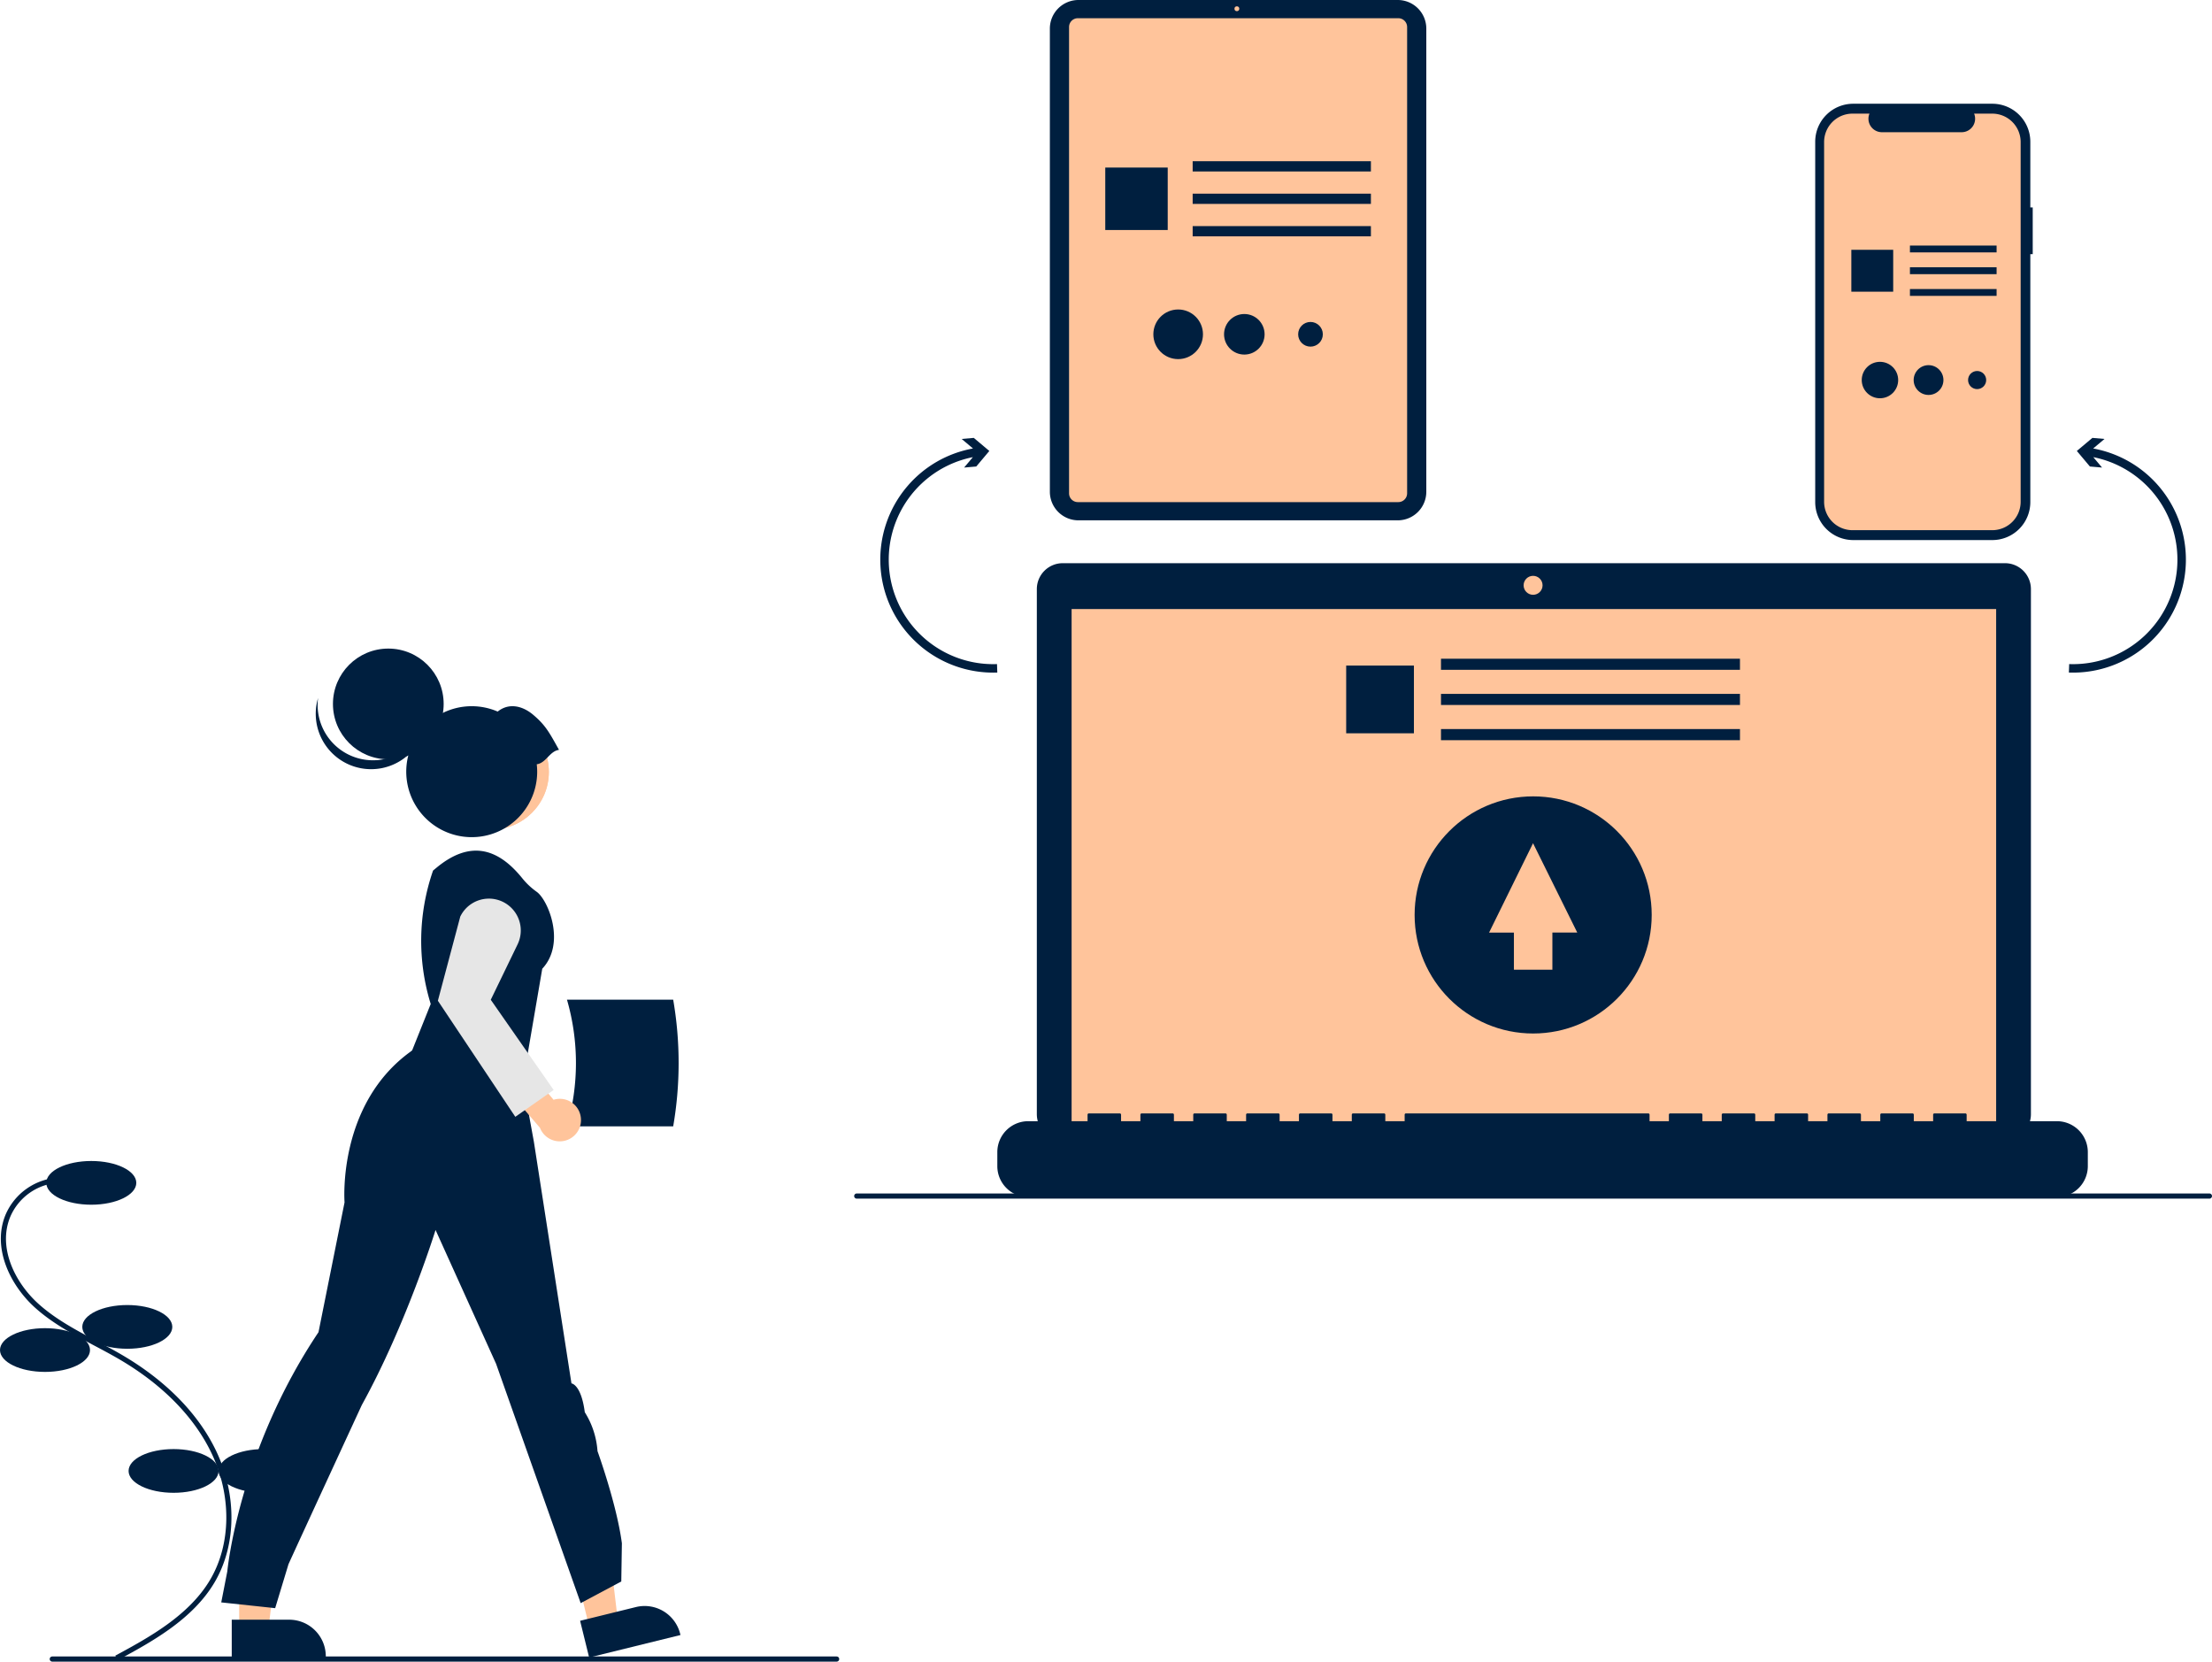 <svg xmlns="http://www.w3.org/2000/svg" width="860.151" height="646" data-name="Layer 1"><path fill="#001F3F" d="m45.78 645.438-.952-1.758c12.754-6.898 28.626-15.481 36.916-29.568 8.173-13.886 8.356-32.742.479-49.21-6.704-14.016-19.018-26.573-35.611-36.314-3.273-1.921-6.71-3.742-10.032-5.503-8.031-4.257-16.336-8.658-23.184-14.903-9.432-8.601-16.568-23.035-11.25-35.891a23.856 23.856 0 0 1 20.678-14.467l.113 1.997a21.86 21.86 0 0 0-18.948 13.248c-4.942 11.947 1.839 25.505 10.754 33.635 6.661 6.074 14.852 10.415 22.774 14.614 3.341 1.77 6.797 3.602 10.107 5.546 16.939 9.943 29.527 22.797 36.403 37.174 8.16 17.06 7.946 36.637-.56 51.089-8.572 14.566-24.716 23.297-37.688 30.311Z"/><ellipse cx="35.5" cy="459.865" fill="#001F3F" rx="17.5" ry="8.5"/><ellipse cx="49.5" cy="515.865" fill="#001F3F" rx="17.5" ry="8.5"/><ellipse cx="17.5" cy="524.865" fill="#001F3F" rx="17.5" ry="8.5"/><ellipse cx="67.5" cy="571.865" fill="#001F3F" rx="17.5" ry="8.5"/><ellipse cx="102.5" cy="571.865" fill="#001F3F" rx="17.5" ry="8.5"/><path fill="#001F3F" d="M220.47 437.899h41.305a144.464 144.464 0 0 0 0-49.247H220.47a88.611 88.611 0 0 1 0 49.247Z"/><path fill="#FFC49B" d="M93.008 633.403h11.342l5.396-43.748-16.74.001.002 43.747z"/><path fill="#001F3F" d="M90.115 629.7h22.337a14.235 14.235 0 0 1 14.235 14.233v.463l-36.571.001Z"/><path fill="#FFC49B" d="m229.273 633.03 11.013-2.71-5.213-43.77-16.255 4.001 10.455 42.479z"/><path fill="#001F3F" d="m225.579 630.126 21.69-5.338a14.235 14.235 0 0 1 17.223 10.42l.11.45-35.51 8.74ZM86.033 622.972l2.356-12.055s4.337-46.545 35.463-92.997l10.13-50.462s-3.008-38.196 26.032-58.871l8.953-6.168 31.39 1.8 7.25 39.69 14.608 93.915s3.77.353 5.183 11.214a32.66 32.66 0 0 1 4.948 15.138s7.476 20.623 9.478 35.808l-.235 14.858-15.786 8.41-32.901-93.048-23.533-52.019s-11.326 36.65-28.675 68.05c0 0-23.761 51.43-28.508 61.879l-5.184 17.1Z"/><circle cx="190.987" cy="300.115" r="22.436" fill="#FFC49B"/><circle cx="190.987" cy="300.115" r="22.436" fill="#FFC49B"/><path fill="#001F3F" d="m160.08 408.826 7.407-18.5a83.21 83.21 0 0 1 .915-51.884l1.417-1.167c12.345-10.166 23.18-8.315 33.235 4.12a27.799 27.799 0 0 0 5.626 5.306c4.434 3.111 11.47 20.014 2.18 29.923l-7.43 43.35c.782 23.933-16.586 14.92-43.35-11.148Z"/><path fill="#FFC49B" d="M225.848 434.381a8.214 8.214 0 0 0-10.593-6.814l-12.025-14.415-10.542 5.17 17.267 20.118a8.259 8.259 0 0 0 15.893-4.059Z"/><path fill="#E6E6E6" d="m200.38 434.192-30.108-45.127 8.706-32.721a12.385 12.385 0 0 1 22.287 10.812l-10.424 21.532 24.451 35.066Z"/><circle cx="150.994" cy="273.676" r="21.525" fill="#001F3F"/><path fill="#001F3F" d="M132.427 291.5a21.526 21.526 0 0 0 33.24-11.302 21.526 21.526 0 1 1-41.989-8.827 21.518 21.518 0 0 0 8.75 20.13Z"/><path fill="#001F3F" d="M217.375 291.524c-3.758-6.727-5.196-9.537-10.041-13.628-4.285-3.618-9.555-4.68-13.806-1.253a25.457 25.457 0 1 0 15.36 23.367 25.668 25.668 0 0 0-.173-2.878c3.695-.519 4.965-5.089 8.66-5.608ZM325.331 646h-305a1 1 0 0 1 0-2h305a1 1 0 1 1 0 2ZM790.438 80.644h-.932V55.111a14.778 14.778 0 0 0-14.778-14.778h-54.095a14.778 14.778 0 0 0-14.777 14.778v140.076a14.778 14.778 0 0 0 14.777 14.778h54.095a14.778 14.778 0 0 0 14.778-14.778V98.819h.932Z"/><path fill="#FFC49B" d="M774.708 44.178h-7.061a5.243 5.243 0 0 1-4.855 7.223h-30.99a5.243 5.243 0 0 1-4.854-7.223h-6.595a11.036 11.036 0 0 0-11.036 11.036v139.87a11.036 11.036 0 0 0 11.036 11.036h54.355a11.036 11.036 0 0 0 11.036-11.036V55.214a11.036 11.036 0 0 0-11.036-11.036Z"/><path fill="#001F3F" d="M742.69 95.46h33.701v2.67H742.69zM742.69 103.916h33.701v2.67H742.69zM742.69 112.371h33.701v2.67H742.69zM719.903 97.111h16.281v16.281h-16.281z"/><circle cx="731.035" cy="147.753" r="7.085" fill="#001F3F"/><circle cx="749.928" cy="147.753" r="5.789" fill="#001F3F"/><circle cx="768.821" cy="147.753" r="3.522" fill="#001F3F"/><path fill="#001F3F" d="M543.529 202.293h-124.18a11.114 11.114 0 0 1-11.102-11.102V11.1A11.114 11.114 0 0 1 419.348 0h124.18a11.114 11.114 0 0 1 11.102 11.102V191.19a11.114 11.114 0 0 1-11.101 11.102Z"/><path fill="#FFC49B" d="M543.747 195.21H419.13a3.426 3.426 0 0 1-3.422-3.423V10.505a3.426 3.426 0 0 1 3.422-3.422h124.617a3.426 3.426 0 0 1 3.422 3.422v181.282a3.426 3.426 0 0 1-3.422 3.422Z"/><circle cx="480.966" cy="3.4" r=".944" fill="#FFC49B"/><path fill="#001F3F" d="M463.776 62.68h69.311v3.982h-69.311zM463.776 75.291h69.311v3.982h-69.311zM463.776 87.902h69.311v3.982h-69.311zM429.79 65.141h24.282v24.282H429.79z"/><circle cx="458.136" cy="129.965" r="9.648" fill="#001F3F"/><circle cx="483.864" cy="129.965" r="7.884" fill="#001F3F"/><circle cx="509.593" cy="129.965" r="4.797" fill="#001F3F"/><path fill="#001F3F" d="M779.653 218.953H413.264a10.085 10.085 0 0 0-10.085 10.084v204.145a10.085 10.085 0 0 0 10.085 10.085h366.389a10.085 10.085 0 0 0 10.084-10.085V229.037a10.085 10.085 0 0 0-10.084-10.084Z"/><path fill="#FFC49B" d="M416.7 236.775h359.517V439.58H416.7z"/><circle cx="596.151" cy="227.557" r="3.687" fill="#FFC49B"/><path fill="#001F3F" d="M799.832 435.892h-35.087v-2.528a.501.501 0 0 0-.501-.5h-12.03a.501.501 0 0 0-.501.5v2.528h-7.519v-2.528a.501.501 0 0 0-.5-.5h-12.03a.501.501 0 0 0-.502.5v2.528h-7.518v-2.528a.501.501 0 0 0-.501-.5h-12.03a.501.501 0 0 0-.501.5v2.528h-7.519v-2.528a.501.501 0 0 0-.501-.5h-12.03a.501.501 0 0 0-.501.5v2.528h-7.519v-2.528a.501.501 0 0 0-.5-.5h-12.03a.501.501 0 0 0-.502.5v2.528h-7.518v-2.528a.501.501 0 0 0-.502-.5h-12.03a.501.501 0 0 0-.5.5v2.528h-7.519v-2.528a.501.501 0 0 0-.501-.5h-94.233a.501.501 0 0 0-.5.5v2.528h-7.52v-2.528a.501.501 0 0 0-.5-.5h-12.03a.501.501 0 0 0-.502.5v2.528h-7.518v-2.528a.501.501 0 0 0-.501-.5h-12.03a.501.501 0 0 0-.501.5v2.528h-7.519v-2.528a.501.501 0 0 0-.501-.5h-12.03a.501.501 0 0 0-.5.5v2.528h-7.52v-2.528a.501.501 0 0 0-.5-.5h-12.03a.501.501 0 0 0-.502.5v2.528h-7.518v-2.528a.501.501 0 0 0-.501-.5h-12.03a.501.501 0 0 0-.501.5v2.528h-7.519v-2.528a.501.501 0 0 0-.501-.501h-12.03a.501.501 0 0 0-.501.501v2.528h-23.057a12.03 12.03 0 0 0-12.03 12.03v5.44a12.03 12.03 0 0 0 12.03 12.03h399.987a12.03 12.03 0 0 0 12.03-12.03v-5.44a12.03 12.03 0 0 0-12.03-12.03ZM560.338 256.085h116.259v4.32H560.338zM560.338 269.765h116.259v4.32H560.338zM560.338 283.445h116.259v4.32H560.338zM523.471 258.755h26.34v26.34h-26.34z"/><circle cx="596.178" cy="355.703" r="46.095" fill="#001F3F"/><path fill="#FFC49B" d="M588.694 362.58h-9.665l17.104-34.759 17.194 34.727h-9.673v14.451h-14.96V362.58z"/><path fill="#001F3F" d="M352.852 189.017a43.788 43.788 0 0 1 25.505-14.656l-4.415-3.709 4.722-.409 6.043 5.08-5.08 6.042-4.721.41 3.403-4.047a40.629 40.629 0 0 0 9.38 80.453l.118 3.29a43.926 43.926 0 0 1-34.955-72.454ZM849.972 219.153a43.926 43.926 0 0 1-45.476 42.318l.118-3.29a40.629 40.629 0 0 0 9.379-80.453l3.403 4.046-4.722-.409-5.079-6.042 6.043-5.08 4.722.41-4.415 3.708a43.921 43.921 0 0 1 36.027 44.792ZM859.151 466h-526a1 1 0 0 1 0-2h526a1 1 0 0 1 0 2Z"/></svg>